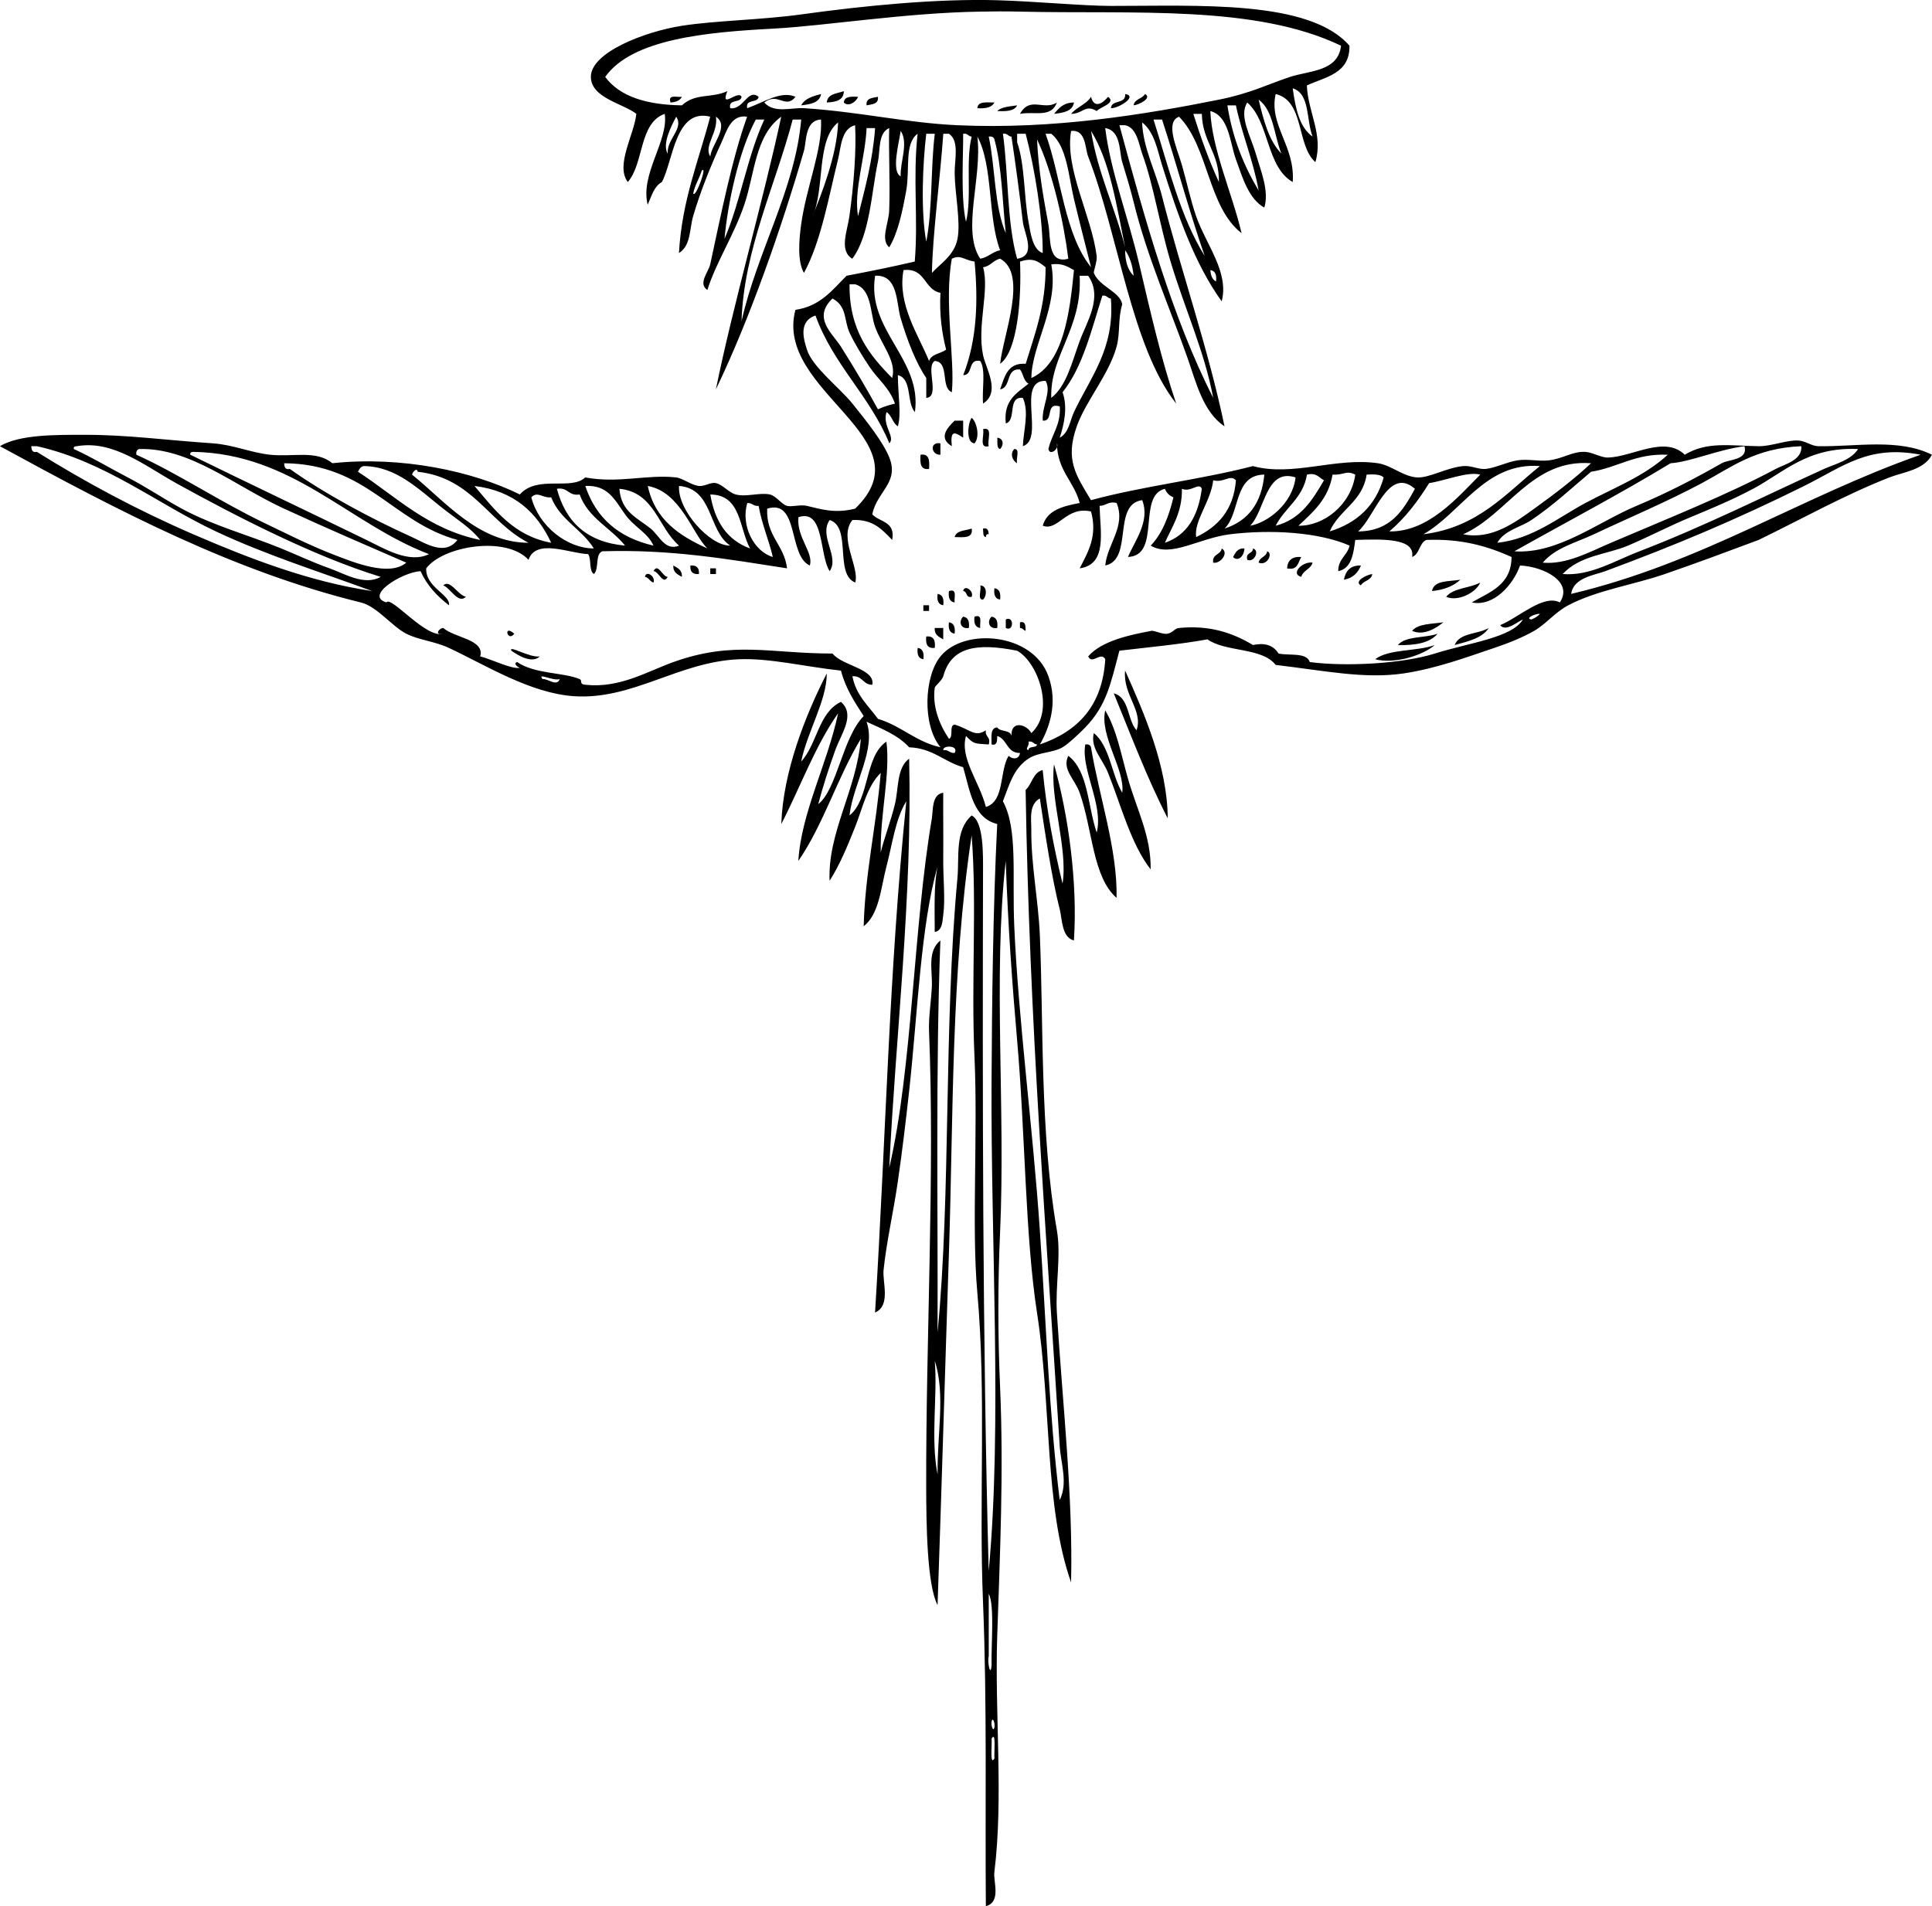 <?xml version="1.0" encoding="UTF-8" standalone="no"?>
<!-- Generator: Adobe Illustrator 13.0.2, SVG Export Plug-In . SVG Version: 6.00 Build 14948)  -->
<svg
    xmlns:rdf="http://www.w3.org/1999/02/22-rdf-syntax-ns#"
    xmlns="http://www.w3.org/2000/svg"
    xmlns:cc="http://web.resource.org/cc/"
    xmlns:xlink="http://www.w3.org/1999/xlink"
    xmlns:dc="http://purl.org/dc/elements/1.1/"
    xmlns:svg="http://www.w3.org/2000/svg"
    xmlns:inkscape="http://www.inkscape.org/namespaces/inkscape"
    xmlns:sodipodi="http://sodipodi.sourceforge.net/DTD/sodipodi-0.dtd"
    xmlns:ns1="http://sozi.baierouge.fr"
    id="Layer_1"
    style="enable-background:new 0 0 383.043 378.024"
    xml:space="preserve"
    viewBox="0 0 383.043 378.024"
    version="1.1"
    y="0px"
    x="0px"
  >
<path
      style="clip-rule:evenodd;fill-rule:evenodd"
      d="m167.3 18.076c-0.02 1.857-1.602 2.153-3.379 2.253 0.13-1.746 2-1.757 3.38-2.253z"
  />
<path
      style="clip-rule:evenodd;fill-rule:evenodd"
      d="m162.79 18.639c-0.302 1.765-2.101 2.03-3.943 2.253 0.7-1.362 2.31-1.822 3.94-2.253z"
  />
<path
      style="clip-rule:evenodd;fill-rule:evenodd"
      d="m223.07 18.639c2.608 0.429-1.312 2.871-2.816 2.816 0.1-1.773 3.03-0.721 2.82-2.816z"
  />
<path
      style="clip-rule:evenodd;fill-rule:evenodd"
      d="m227.01 18.639c1.48 0.8-1.187 2.14-2.253 2.253 0.18-1.322 1.74-1.26 2.25-2.253z"
  />
<path
      style="clip-rule:evenodd;fill-rule:evenodd"
      d="m135.19 19.202c-0.371 0.757-1.204 1.049-2.253 1.127-0.57-1.694 1.25-0.998 2.25-1.127z"
  />
<path
      style="clip-rule:evenodd;fill-rule:evenodd"
      d="m170.12 19.202c-0.444 1.111-1.97 2.026-2.816 1.127 0.08-1.231 1.42-1.209 2.82-1.127z"
  />
<path
      style="clip-rule:evenodd;fill-rule:evenodd"
      d="m174.06 19.202c0.171 1.486-1.176 1.453-2.253 1.69-0.17-1.485 1.17-1.453 2.25-1.69z"
  />
<path
      style="clip-rule:evenodd;fill-rule:evenodd"
      d="m216.31 19.202c0.612 2.351 2.227 1.399 3.38 0 1.719 1.216-1.653 2.058-2.254 2.817-2.291-1.385-2.721 0.547-5.069 0.564 1.08-1.357 3.01-1.87 3.94-3.381z"
  />
<path
      style="clip-rule:evenodd;fill-rule:evenodd"
      d="m197.16 20.329c-0.519 0.984-1.762 1.244-3.38 1.126 0.06-1.438 1.88-1.118 3.38-1.126z"
  />
<path
      style="clip-rule:evenodd;fill-rule:evenodd"
      d="m202.22 22.583c2.003-3.592 4.729-0.567 7.323-2.254-1.16 3.136-4.44 1.683-7.32 2.254z"
  />
<path
      style="clip-rule:evenodd;fill-rule:evenodd"
      d="m212.93 20.329c-0.3 1.764-2.1 2.03-3.942 2.254 0.92-1.141 1.88-2.248 3.94-2.254z"
  />
<path
      style="clip-rule:evenodd;fill-rule:evenodd"
      d="m201.66 20.893c-0.542 1.146-2.162 1.216-3.943 1.126 0.85-0.837 2.47-0.908 3.94-1.126z"
  />
<path
      style="clip-rule:evenodd;fill-rule:evenodd"
      d="m192.65 82.856c1.035 0.851 1.665 3.801 0.562 5.069-1.78-0.107-1.31-4.16-0.56-5.069z"
  />
<path
      style="clip-rule:evenodd;fill-rule:evenodd"
      d="m189.27 83.418h1.69v3.38c-1.703-1.12-2.583-1.593-2.253 1.69-2.71-1.633-0.94-3.615 0.56-5.07z"
  />
<path
      style="clip-rule:evenodd;fill-rule:evenodd"
      d="m194.9 85.108c2.036-0.533 0.786 2.219 1.127 3.38-2.04 0.533-0.79-2.218-1.13-3.38z"
  />
<path
      style="clip-rule:evenodd;fill-rule:evenodd"
      d="m197.72 86.799c1.307 0.157 1.296 1.505 0.564 2.252-0.76-0.174-0.47-1.41-0.56-2.252z"
  />
<path
      style="clip-rule:evenodd;fill-rule:evenodd"
      d="m186.45 87.925v2.254c-1.84 0.118-2.22-2.643 0-2.254z"
  />
<path
      style="clip-rule:evenodd;fill-rule:evenodd"
      d="m201.1 89.051c1.221-0.095 0.255 1.999 0.562 2.816-0.98-0.512-1.45-1.972-0.56-2.816z"
  />
<path
      style="clip-rule:evenodd;fill-rule:evenodd"
      d="m182.51 90.179c1.76-0.258 1.801 1.203 1.69 2.815-1.76 0.258-1.8-1.203-1.69-2.815z"
  />
<path
      style="clip-rule:evenodd;fill-rule:evenodd"
      d="m192.65 104.82c0.327 2.018-1.667 1.713-3.381 1.69 0.32-1.36 2.13-1.25 3.38-1.69z"
  />
<path
      style="clip-rule:evenodd;fill-rule:evenodd"
      d="m194.9 104.82c0.959-0.207 1.063 0.439 1.127 1.126-0.479-0.103-0.532 0.221-0.562 0.564-0.67-0.09-0.48-1.02-0.57-1.69z"
  />
<path
      style="clip-rule:evenodd;fill-rule:evenodd"
      d="m242.22 108.77c1.503 0.825-0.237 3.091-1.69 2.817-0.27-1.78 1.51-1.49 1.69-2.82z"
  />
<path
      style="clip-rule:evenodd;fill-rule:evenodd"
      d="m246.72 108.77c-0.039 1.517-1.288 2.708-2.254 1.69 0.49-0.83 0.85-1.79 2.25-1.69z"
  />
<path
      style="clip-rule:evenodd;fill-rule:evenodd"
      d="m248.42 108.77c1.371 0.354 0.299 2.846-1.127 2.254-0.41-1.54 1.12-1.13 1.13-2.25z"
  />
<path
      style="clip-rule:evenodd;fill-rule:evenodd"
      d="m251.23 109.33c1.23 0.38 0.017 2.956-1.688 2.253 0.17-1.14 1.53-1.1 1.69-2.25z"
  />
<path
      style="clip-rule:evenodd;fill-rule:evenodd"
      d="m257.99 110.46c-0.637 1.055-0.667 2.713-2.816 2.254 0.11-1.58 0.98-2.4 2.82-2.25z"
  />
<path
      style="clip-rule:evenodd;fill-rule:evenodd"
      d="m260.24 111.58c-0.381 1.309-1.871 1.509-2.252 2.816-2.21-0.57 0.21-3.12 2.25-2.82z"
  />
<path
      style="clip-rule:evenodd;fill-rule:evenodd"
      d="m133.5 112.15c0.825 0.49 1.786 0.844 1.69 2.253-0.82-0.49-1.78-0.84-1.69-2.25z"
  />
<path
      style="clip-rule:evenodd;fill-rule:evenodd"
      d="m136.88 112.15c1.229-0.103 1.792 0.461 1.69 1.69-1.23 0.1-1.79-0.46-1.69-1.69z"
  />
<path
      style="clip-rule:evenodd;fill-rule:evenodd"
      d="m269.82 112.15c-0.591 1.474-1.62 2.511-3.379 2.816 0.35-1.72 1.25-2.89 3.38-2.82z"
  />
<path
      style="clip-rule:evenodd;fill-rule:evenodd"
      d="m129.56 113.27c0.91-1.76 1.784 1.156 2.817 1.126-0.91 1.76-1.79-1.16-2.82-1.13z"
  />
<path
      style="clip-rule:evenodd;fill-rule:evenodd"
      d="m140.82 112.71h1.126v1.126h-1.126v-1.13z"
  />
<path
      style="clip-rule:evenodd;fill-rule:evenodd"
      d="m127.87 114.4c0.229-1.402 2.184-0.033 1.69 1.127-0.74-0.2-0.89-0.99-1.69-1.13z"
  />
<path
      style="clip-rule:evenodd;fill-rule:evenodd"
      d="m272.07 113.84c-0.18 1.322-1.744 1.26-2.254 2.252-1.48-0.8 1.19-2.14 2.25-2.25z"
  />
<path
      style="clip-rule:evenodd;fill-rule:evenodd"
      d="m289.54 114.96c-1.36 1.269-3.238 2.021-5.633 2.253 0.41-2.21 3.4-1.85 5.63-2.25z"
  />
<path
      style="clip-rule:evenodd;fill-rule:evenodd"
      d="m87.875 116.09c1.364-1.326 2.891 1.963 4.506 2.254-1.562 1.53-3.089-1.76-4.506-2.25z"
  />
<path
      style="clip-rule:evenodd;fill-rule:evenodd"
      d="m293.48 115.53c-0.888 2.099-4.562 3.84-6.76 2.816 1.43-1.77 4.7-1.69 6.76-2.82z"
  />
<path
      style="clip-rule:evenodd;fill-rule:evenodd"
      d="m194.34 116.09c1.434 0.057 1.331 2.1 0.562 2.816-1.22 0.09-0.25-2-0.56-2.82z"
  />
<path
      style="clip-rule:evenodd;fill-rule:evenodd"
      d="m190.96 117.22c0.229-1.402 2.184-0.033 1.69 1.127-1.25 0.3-0.8-1.08-1.69-1.13z"
  />
<path
      style="clip-rule:evenodd;fill-rule:evenodd"
      d="m197.16 116.65c0.99 0.135 1.283 0.969 1.127 2.252-1-0.13-1.29-0.96-1.13-2.25z"
  />
<path
      style="clip-rule:evenodd;fill-rule:evenodd"
      d="m188.14 117.22c1.694-0.566 0.998 1.255 1.126 2.254-0.99-0.14-1.29-0.97-1.13-2.25z"
  />
<path
      style="clip-rule:evenodd;fill-rule:evenodd"
      d="m185.89 117.78c0.99 0.135 1.283 0.969 1.126 2.252-1-0.13-1.29-0.97-1.13-2.25z"
  />
<path
      style="clip-rule:evenodd;fill-rule:evenodd"
      d="m183.07 120.03h1.127v1.127h-1.127v-1.13z"
  />
<path
      style="clip-rule:evenodd;fill-rule:evenodd"
      d="m190.96 122.29c0.991 0.135 1.284 0.97 1.126 2.253-1.76 0.26-2.02-1.42-1.13-2.25z"
  />
<path
      style="clip-rule:evenodd;fill-rule:evenodd"
      d="m193.21 122.29c1.693-0.568 0.999 1.255 1.127 2.253-0.99-0.14-1.29-0.97-1.13-2.25z"
  />
<path
      style="clip-rule:evenodd;fill-rule:evenodd"
      d="m196.59 122.29c0.991 0.135 1.284 0.97 1.126 2.253-1.76 0.26-2.02-1.42-1.13-2.25z"
  />
<path
      style="clip-rule:evenodd;fill-rule:evenodd"
      d="m199.41 122.85c1.643-0.828 1.643 2.519 0 1.69v-1.69z"
  />
<path
      style="clip-rule:evenodd;fill-rule:evenodd"
      d="m188.14 123.41c0.991 0.135 1.284 0.969 1.126 2.252-0.99-0.13-1.29-0.96-1.13-2.25z"
  />
<path
      style="clip-rule:evenodd;fill-rule:evenodd"
      d="m202.22 123.41c1.202-0.264 1.074 0.805 1.127 1.69-0.456-0.106-0.562-0.565-1.127-0.563v-1.13z"
  />
<path
      style="clip-rule:evenodd;fill-rule:evenodd"
      d="m286.16 123.41c-1.535 1.28-4.001 2.707-6.197 1.69 1.2-1.43 3.9-1.35 6.2-1.69z"
  />
<path
      style="clip-rule:evenodd;fill-rule:evenodd"
      d="m185.32 124.54h1.69v2.254c-0.82-0.49-1.78-0.84-1.69-2.25z"
  />
<path
      style="clip-rule:evenodd;fill-rule:evenodd"
      d="m295.17 124.54c-1.335 2.045-4.117 2.643-6.76 3.38 0.92-2.46 4.63-2.12 6.76-3.38z"
  />
<path
      style="clip-rule:evenodd;fill-rule:evenodd"
      d="m101.96 125.67c-1.33 1.81-2.28-1.99 0 0z"
  />
<path
      style="clip-rule:evenodd;fill-rule:evenodd"
      d="m285.03 125.67c-1.546 1.835-4.413 2.346-7.886 2.254 1.53-1.85 5.42-1.35 7.89-2.25z"
  />
<path
      style="clip-rule:evenodd;fill-rule:evenodd"
      d="m183.64 126.23c1.484-0.17 1.848 0.78 1.69 2.252-1.49 0.17-1.85-0.78-1.69-2.25z"
  />
<path
      style="clip-rule:evenodd;fill-rule:evenodd"
      d="m284.47 127.92c-2.471 2.119-8.086 3.818-11.83 2.816 2.78-2.1 8.26-1.5 11.83-2.82z"
  />
<path
      style="clip-rule:evenodd;fill-rule:evenodd"
      d="m181.95 128.48c0.99 0.137 1.284 0.97 1.126 2.254-1-0.13-1.29-0.96-1.13-2.25z"
  />
<path
      style="clip-rule:evenodd;fill-rule:evenodd"
      d="m223.07 132.99c3.783 8.438 8.382 19.014 8.449 29.292-4.031-7.798-7.26-16.4-10.702-24.786 3.127 0.816 2.652 5.234 4.507 7.323 1.4-3.85-2.73-7.03-2.26-11.82z"
  />
<path
      style="clip-rule:evenodd;fill-rule:evenodd"
      d="m222.5 157.21c0.599-4.59-4.525-11.184-3.38-16.335 2.286 3.819 3.179 8.855 4.506 13.519 1.771 6.221 4.607 11.409 4.507 18.025-3.944-5.057-5.903-12.828-8.449-19.151-1.15-2.857-3.568-4.965-2.816-7.887 3.2 2.62 3.48 8.17 5.63 11.83z"
  />
<path
      style="clip-rule:evenodd;fill-rule:evenodd"
      d="m215.18 147.64c0.654-0.092 1.002 0.124 1.127 0.562 1.595 9.688 5.267 20.248 5.068 29.855-4.751-4.108-4.732-13.523-7.321-20.842-0.97-2.738-3.554-4.631-2.254-7.323 3.969 2.979 3.857 10.038 5.633 15.21 1.41-5.42-3.18-12.55-2.26-17.47z"
  />
<path
      style="clip-rule:evenodd;fill-rule:evenodd"
      d="m252.92 18.639c-1.404 6.159 3.896 10.331 3.38 17.463-5.263-2.999-4.61-11.913-9.014-15.773-1.717 2.643 0.67 6.63 1.69 10.139 1.033 3.552 2.678 7.386 1.69 10.703-3.077-1.73-4.289-5.83-5.633-9.576-1.217-3.391-1.35-8.567-5.07-9.576 0.312 7.577 4.337 16.315 6.196 24.222-6.678-5.151-6.532-17.126-12.393-23.095-2.87 1.048-0.398 6.241 0.562 9.576 0.963 3.333 1.721 6.989 2.816 10.14 1.984 5.692 6.584 11.113 5.071 16.899-5.416-7.551-8.705-17.07-11.83-27.039-0.858-2.738-1.456-6.521-3.942-8.449 0.164 5.005 2.688 9.728 3.942 14.646 3.819 14.975 9.12 29.97 12.393 45.627-4.281-2.858-5.659-8.792-7.322-13.52-3.474-9.865-7.996-19.962-10.703-30.981-0.63-2.563-1.44-5.25-2.253-7.887-0.63-2.04-0.179-6.239-3.38-6.759 1.066 8.633 4.541 17.552 6.759 27.038 2.188 9.354 4.388 19.014 7.323 27.603-8.884-11.213-11.474-33.567-17.463-49.007-0.659-1.705-0.398-5.365-3.379-5.07-1.299 7.52 4.032 16.735 5.069 24.785 0.138 1.066-0.661 3.142-0.562 3.379 1.141 2.772 5.107 3.639 5.633 6.197-0.879 2.919-0.383 5.757-1.128 8.449-1.531 5.545-6.093 10.72-7.886 15.772-2.356 6.642-0.184 9.642 2.817 14.645 10.179-2.777 21.827-4.084 32.107-6.759 7.882 2.15 16.387-1.785 24.786-0.564 2.666 0.388 5.107 2.734 7.885 2.817 2.371 0.071 5.793-1.956 9.014-2.253 1.614-0.149 3.091 0.724 4.507 0.562 1.893-0.213 4.089-1.341 6.195-1.689 2.144-0.353 4.116 0.225 6.197 0 2.863-0.31 4.732-1.827 7.322-1.69 1.389 0.073 3.163 1.172 4.507 1.126 4.923-0.167 11.187-4.433 15.209-0.562 4.393-2.654 8.849-1.78 14.645-1.69 2.517 0.038 5.618-1.273 7.888-1.127 1.448 0.093 2.577 1.104 3.942 1.127 7.481 0.121 15.854-1.607 22.532 1.69-1.61 3.059-5.688 3.426-8.45 4.505-8.767 3.429-17.398 8.254-25.912 12.394-6.294 2.355-12.288 4.583-18.587 6.759-6.271 2.165-13.408 3.18-19.153 6.195-2.606 1.37-4.435 3.739-6.76 5.07-2.37 1.358-5.082 2.431-7.887 3.379-5.545 1.875-11.665 4.134-18.025 5.071-7.777 1.145-15.749-0.565-25.348-1.69-2.696-3.499-9.893-2.5-13.519-5.069-5.559 1.013-11.598 1.545-17.463 2.252-1.76 6.629-2.523 10.82-6.76 15.209-1.266 1.312-3.396 3.292-4.507 3.943-1.934 1.134-4.759 0.939-6.759 2.254-2.998 1.967-3.793 5.214-5.07 8.449 3.004 5.498 1.812 14.75 2.254 24.785 0.817 18.61 3.681 39.909 5.069 60.273 1.276 18.714 1.814 36.305 3.942 53.514 1.673-3.319 0.217-7.292 0-10.702-2.645-41.814-6.051-84.944-6.759-130.12 1.296-1.144 1.428-3.453 3.38-3.943 0.783 8.042 2.216 15.435 3.942 22.532 1.11-6.962-2.572-16.914-1.689-23.658 2.79 9.804 4.724 23.423 3.942 34.924-2.439-0.627-2.301-4.17-2.816-6.195-1.563-6.149-2.803-14.491-3.942-21.969-2.236 1.23-1.673 4.22-1.69 6.197-0.061 6.901 1.393 14.05 1.69 20.841 0.749 17.106 0.001 39.228 3.38 58.583 0.875 5.01-0.33 11.024 0 16.336 1.121 18.044 3.224 36.433 2.816 53.513-5.302-15.093-3.856-34.727-6.759-53.513-2.355-15.234-2.327-35.701-3.944-54.077-0.928-10.548-1.813-22.762-2.253-35.487-2.559 22.908-0.005 49.116-1.126 73.791-0.452 9.938-0.436 20.508 0 30.419 0.754 17.163-0.045 33.727-0.564 49.57-0.51 15.592 1.269 31.828-0.562 46.755-0.24 1.952 1.405 5.89-1.689 6.759-0.164-19.601 0.262-40.053-0.564-60.272-0.844-20.646 0.677-41.185-1.126-61.4-1.162-13.03 0.134-31.4-0.563-46.754-0.686-15.093 0.504-29.933-0.562-43.938-4.1 27.012-3.612 55.835-4.507 82.806-0.755 22.729-1.416 45.885-2.253 69.849-2.12-4.09-2.238-16.181-2.254-23.658-0.063-29.249 1.716-62.214 0.564-90.128-0.119-2.859 0.454-6.183 0.562-9.013 0.119-3.097-0.964-6.872 1.69-9.014-0.967 25.246-0.469 53.905-0.562 77.735 2.687-27.753 1.19-60.456 3.943-90.127 0.387-4.175-0.556-9.438 2.817-12.393 2.423 1.221 2.261 7.896 2.252 11.266-0.096 44.117-0.123 91.437 1.127 138.57 2.698-28.795 0.398-65.534 0.563-96.888 0.082-15.606 0.284-34.612 1.126-51.259-4.824-1.185-5.394-6.624-6.759-11.266-3.809-1.073-5.998-3.767-10.703-3.944-2.138-2.368-5.355-3.656-8.449-5.069 1.964 5.437-2.654 12.271-3.38 18.589 4.065-3.257 2.944-11.701 7.323-14.646 0.807 6.506-1.262 14.327-1.127 21.969 0.715-2.954 1.989-6.179 2.816-9.576 0.748-3.072 0.316-7.19 2.816-9.013 0.657 27.345-2.699 55.201-3.942 81.116 4.602-19.724 4.754-47.553 8.449-69.286 0.251-1.478-0.075-4.769 2.254-5.07-0.033 4.319 0.042 8.637 0 12.956-0.041 4.029 0.435 8.179 0 11.266-0.141 0.99-0.122 3.208-1.69 3.38 0.004-4.503-0.207-9.22 0.564-12.957-3.331 11.581-3.943 29.099-5.634 44.5-0.672 6.129-1.386 12.053-2.253 18.026-0.876 6.038-2.24 11.919-2.817 17.461-0.253 2.437 1.485 7.063-1.689 8.45 2.209-35.793 2.735-67.188 6.196-101.39-2.153 3.48-2.727 8.32-3.943 12.956-1.118 4.261-1.402 9.385-4.507 11.829 0.266-10.451 2.452-19.542 3.38-30.417-2.713 2.642-3.626 7.077-5.07 10.702-1.555 3.906-3.059 7.541-5.07 10.704-0.403-9.607 5.333-17.95 6.197-28.165-4.61 7.595-7.411 16.999-12.393 24.222 0.571-9.572 5.8-19.36 7.887-29.292-4.573 6.506-7.492 14.665-11.266 21.969 0.346-10.359 4.759-21.527 9.013-29.855 0.042 5.304-3.862 11.532-5.07 17.461 3.16-3.412 3.415-9.729 7.886-11.829 2.922 2.579 0.068 6.269-1.126 9.576-1.298 3.593-2.479 7.295-3.379 10.704 3.715-2.86 4.813-13.21 9.012-17.463-1.765-2.741-3.579-5.434-4.506-9.013-6.997-0.748-14.155-2.523-20.279-2.252-11.989 0.53-21.021 8.104-32.671 7.323-8.614-0.579-17.448-6.132-24.785-9.577-2.771-1.3-5.995-1.559-8.449-2.816-2.901-1.484-5.752-5.395-9.013-6.195-25.222-6.2-47.85-18.04-71.553-30.991 3.938-2.344 11.07-2.25 16.899-2.254 8.391-0.005 15.58 1.026 25.348 1.69 3.949 0.27 7.497 1.843 11.266 2.254 4.609 0.501 9.184-0.972 12.393 1.688 13.669-1.449 27.74 1.54 37.178 6.197 3.477-3.931 10.146-0.711 12.956-3.38 6.687 1.24 12.248-0.646 18.025 0 1.268 0.142 3.022 1.53 4.506 1.69 1.207 0.13 2.32-0.802 3.38-0.562 1.423 0.319 2.5 1.865 3.943 2.252 2.055 0.553 4.739-0.43 6.759 0 1.229 0.261 2.291 1.934 3.38 2.253 0.929 0.273 2.683-0.293 3.943 0 2.815 0.657 5.492 1.572 9.576 0.564 14.566-13.992-16.154-23.185-11.829-39.431 4.926-0.707 7.323-3.942 10.14-6.759 5.606-1.079 8.52-1.67 13.519-2.817 0.71-8.646-0.408-16.44 0.563-25.349-2.672 1.975-1.492 7.019-2.253 11.266-0.737 4.11-1.666 8.492-3.379 11.266-1.786-1.58-0.098-4.675 0-7.323 0.201-5.423-0.132-11.958 0-16.335-2.25 1.005-1.736 4.375-2.253 6.759-1.208 5.554-1.564 14.588-5.07 19.152-2.657-1.607-0.984-5.454-0.563-8.449 0.849-6.038 1.405-13.1 1.126-18.026-2.765 0.684-2.797 4.432-3.379 6.76-1.838 7.342-3.366 16.327-6.76 22.532-1.358-2.349-0.954-6.691-0.563-9.576 0.992-7.326 4.278-14.958 3.943-20.842-3.229 0.136-2.864 4.42-3.38 6.196-4.458 15.36-10.768 33.42-17.462 47.318 3.326-16.395 9.478-37.833 12.956-54.077-5.189 3.729-5.245 11.348-7.323 17.462-2.061 6.066-5.583 11.387-7.322 16.9-1.924-1.254 0.244-3.605 0.563-5.071 2.057-9.446 4.308-20.955 7.322-29.291-3.218-0.516-4.093 2.952-5.069 5.07-2.05 4.447-4.166 9.626-5.633 14.646-0.749 2.558-0.417 5.84-2.817 7.323 0.595-10.483 3.906-18.25 6.196-27.039-6.926-1.758-7.36 8.864-9.576 12.956-1.581 0.859-2.056 2.826-2.817 4.506-1.536-6.085 4.166-12.679 3.38-18.025-5.136 1.811-4.087 9.808-7.323 13.519-2.516-3.336 1.284-9.42 1.69-13.519-2.536-2.027-8.978-3.121-9.013-7.323-0.04-4.845 10.65-8.985 18.026-10.14 6.665-1.043 15.844-1.168 23.658-2.253 12.652-1.758 26.957-3.153 38.867-2.816 7.391 0.209 17.045 1.121 22.532 1.127 17.362 0.019 39.377-1.252 47.317 7.886 0.11 5.555-4.726 6.166-8.449 7.886 0.229 5.339 3.309 9.776 1.69 15.208-3.8-3.359-2.11-12.177-7.91-13.518zm7.32 8.45c-1.278-3.227-0.482-8.53-3.942-9.576 0.55 3.956 1.3 7.715 3.94 9.576zm-108.71-6.76c1.977 2.223 5.414 0.968 7.886 1.126 10.96 0.702 20.273 2.919 30.418 3.38 19.064 0.866 37.111-2.125 51.823-5.069 6.299-1.261 9.721-3.064 14.083-4.506 3.917-1.295 9.544-1.033 10.14-6.196-17.1-8.19-41.064-6.219-63.653-6.76-3.231-0.077-5.511-0.038-7.886 0-14.918 0.237-30.567 2.817-41.122 3.379-13.053 0.697-27.895 2.007-33.234 9.577 2.971 3.977 8.364 5.531 15.209 5.633 2.697-2.495 5.773-1.349 9.013-2.816-1.508 3.779 2.15-0.355 2.816 1.126-0.177 1.325-2.67 0.335-2.253 2.253 2.66 0.385 3.482-3.999 5.633-2.253-0.177 1.325-2.669 0.335-2.253 2.253 3.35-1.187 6.699-3.537 9.577-2.253-2.01 2.528-3.5-1.012-6.21 1.126zm102.52 10.139c-1.452-3.617-1.559-8.58-4.505-10.702 0.98 4.096 2.01 8.132 4.51 10.702zm-4.51 7.324c-1.081-6.055-3.265-11.007-4.507-16.899h-1.69c1.05 6.652 3.33 12.076 6.2 16.899zm-7.88-1.69c0.126-5.758-3.276-7.99-3.379-13.519h-1.69c1.48 4.714 3.12 9.271 5.07 13.519zm-109.28-5.634c-0.237-2.883 3.274-4.964 1.689-7.322-0.92 1.732-2.85 5.391-1.69 7.322zm8.44 0.564c0.253-2.403 3.895-6.053 1.126-7.886 0.49 3.131-2.47 5.768-1.13 7.886zm9.02-7.323c-3.345 6.232-5.569 16.584-6.196 23.659 3.162-7.353 4.551-16.479 7.886-23.659h-1.69zm-2.82 39.994c3.087-13.819 10.629-26.163 11.829-39.994h-1.689c-3.4 12.934-9.72 25.959-10.14 39.994zm91.82-12.955c-3.056-8.773-5.532-18.125-8.449-27.039h-1.69c2.97 9.422 5.37 19.411 10.14 27.039zm-77.74-7.887c1.751-4.332 4.833-12.047 5.07-18.589-4.39 3.493-2.59 13.179-5.07 18.589zm79.43 36.051c-1.659-9.063-5.763-18.005-8.449-27.038-2.234-7.507-3.356-15.176-5.633-21.406-0.614-1.678-1.02-5.174-3.381-5.633h-1.126c5.15 19.076 10.44 38.005 18.59 54.077zm-70.41-36.051c1.388-5.561 2.905-10.991 3.38-17.462h-1.69c-0.24 5.776-2.59 12.434-1.69 17.462zm8.45-7.886c-0.151-2.797 1.607-6.631 0-9.013-0.32 2.34-1.92 8.032 0 9.013zm44.5 14.083c-1.702-8.248-2.956-16.947-6.759-23.095 1.38 8.566 4.76 15.142 6.76 23.095zm-39.43-1.127c1.266-6.433 0.854-14.543 1.69-21.406h-1.69c-0.72 6.052-1.1 15.419 0 21.406zm3.38-21.406c-0.629 8.97-2.128 19.998-2.254 27.602 1.413-1.657 4.417-3.367 5.07-6.759 0.657-3.412-0.504-8.871-0.564-12.956-0.039-2.737 0.988-6.439-1.126-7.887h-1.13zm4.5 17.462c1.197-4.812-0.109-12.125 1.127-16.898-0.721-0.031-0.781-0.722-1.69-0.563 0.05 3.914-0.53 12.767 0.56 17.461zm10.14 7.324c3.932-0.565 1.386-5.068 1.128-7.323-0.618-5.375-1.532-12.145-2.255-16.898-0.719-0.031-0.779-0.722-1.689-0.563 1.11 8.088 0.77 17.628 2.81 24.784zm0-23.095c1.554 4.442 1.322 10.76 2.254 15.771 0.391 2.107 0.764 5.501 2.816 6.197 0.038-6.801-1.578-16.822-3.38-23.659h-1.69v1.691zm14.65 24.785c-1.053-4.183-2.274-8.893-3.381-13.52-1.076-4.508-1.385-10.465-4.505-12.956h-1.128c3.13 8.706 3.74 19.921 9.02 26.476zm-21.97-1.69c1.591-0.287 2.393-1.363 3.943-1.69-2.488-6.525-1.339-16.687-4.507-22.532 0.98 8.249-3.17 18.637 0.57 24.222zm5.07-5.07c-0.687-6.261-0.756-13.138-2.253-18.589-0.124-0.439-0.472-0.654-1.127-0.563 1.32 6.193 1.09 13.932 3.38 19.152zm8.45-1.69c0.479 2.574-0.216 7.901 3.943 6.759-0.835-6.894-3.089-17.167-6.195-23.659 0.26 6.129 1.34 11.941 2.26 16.9zm-70.42-6.197c0.435 1.121 2.914-5.765 1.689-4.506-0.49 1.572-1.34 2.783-1.69 4.506zm87.32 16.337c-0.22-2.035-0.748-3.759-1.69-5.07 0.01 2.243 0.54 3.967 1.69 5.07zm3.38 70.409c0.727-0.134 2.37 0.794 3.379 0.562 1.145-0.261 1.296-1.033 2.254-1.126 5.832-0.565 10.389 0.818 14.646 3.38 2.127-0.446 3.914-0.129 5.07 1.69 2.17 0.457 5.542-0.285 6.195 1.689 7.242 0.955 18.461 0.311 24.786-1.689 6.673-2.111 15.354-3.14 17.463-6.761-1.094 0.446-3.414 2.546-4.507 1.128 3.663-1.487 8.569-6.193 11.828-4.507 2.737-4.106-3.217-7.105-7.886-7.323-1.382 3.882-5.271 8.24-9.575 7.323 3.562-2.071 7.855-3.41 7.886-9.013-4.665-2.095-9.857-3.662-16.899-3.379-1.431 0.634-1.301 2.829-2.816 3.379 0.687-3.866-6.233-3.516-11.266-3.379-0.379 2.812-0.735 5.647-3.381 6.195-0.015-2.456 1.797-3.085 2.254-5.069-6.073-2.671-15.563-3.237-23.658-2.254-6.206 0.754-11.728 4.695-15.772 2.254 2.303-2.391 3.593-5.795 4.506-9.576-0.812-0.316-1.374-0.879-1.689-1.69-5.578 1.368-0.655 13.239-7.323 13.519 1.286-3.122 4.456-7.065 2.817-11.266-5.985 0.776-1.708 11.811-7.323 12.956 0.369-4.22 4.144-7.76 2.252-12.392-1.721-0.407-2.052 0.576-3.379 0.562 0.132 5.231 1.568 11.617-3.942 12.394 1.695-3.317 3.556-6.397 2.253-11.266-4.921-1.156-6.528 3.974-9.576 2.816 0.854-3.091 4.001-3.886 7.323-4.506-1.117-4.328-4.468-6.423-4.507-11.83 0.493 1.16-1.462 2.53-1.69 1.126 0.646-2.923 2.46-4.676 2.253-8.449-2.978-0.913-1.095 3.035-3.379 2.816-0.207-2.856 1.807-5.791 0.562-7.886-5.925-0.105-0.077 11.563-4.505 12.956 0.124-3.115 1.283-6.754 0-9.577-3.16-0.342-1.176 4.458-3.381 5.071-0.511-4.642 2.223-6.039 4.507-7.887-0.99-0.512-1.03-1.973-1.69-2.816-2.907-0.277-1.682 3.575-3.942 3.944 0.891-2.489 1.431-5.331 5.069-5.071 1.798-5.9 3.963-11.434 3.942-19.151-1.593-1.293-2.603-1.917-5.069-1.127 0.296 6.771-0.367 17.703-3.942 20.278 0.591-5.722 5.57-17.81 0-20.842-1.406 0.284-1.883 1.498-3.381 1.69 1.321 4.601-1.248 11.562 0 17.461 0.568 2.683 3.536 7.3 0 9.577-0.258-2.746 0.59-6.599-0.562-8.45-2.554-0.488-1.318 2.812-3.38 2.816 2.796-7.105 2.957-14.926 2.253-22.532-2.034-0.253-2.727-1.444-4.506-0.563-1.586 8.617 0.657 20.081 0 26.475-2.291-0.902-0.407-5.977-3.38-6.196-1.924 1.081 1.128 7.135-1.69 7.322v-3.943c-2.039-2.977-3.737-7.384-5.069-11.828-0.899-2.998-0.443-8.713-5.07-8.45-1.767 10.802 9.382 16.511 7.886 27.037-1.701-1.866-0.507-6.628-3.38-7.322 0.032 4.204 0.723 7.685 0 10.14-1.056-0.634-1.197-2.184-2.253-2.818-0.863 2.77 1.814 4.908 0.563 6.197-3.885-9.447-11.107-15.556-14.646-25.348-3.572 1.228-2.213 5.034-1.689 6.759 1.035 3.416 6.547 7.638 9.013 10.704 2.827 3.513 6.081 7.604 7.323 10.702 2 4.992-2.5 6.769-3.38 11.266 1.431 1.573 4.648 1.36 3.943 5.071-1.954-1.991-3.744-4.145-7.886-3.944-2.808 3.465 1.45 9.352 0.563 12.394-4.178-1.643-0.649-10.993-5.07-12.394-2.211 3.153 1.991 7.251 0 10.14-2.1-3.222-0.995-12.437-6.196-10.702-0.41 3.987 3.076 7.049 2.253 9.576-4.331-1.915-2.07-13.26-8.449-11.266-0.227 5.484 3.379 7.135 3.943 11.83-11.547-1.785-22.857-3.806-36.614-3.38-1.511 0.554-0.586 3.545-1.69 4.507-1.024-0.667-0.443-2.937-1.127-3.943-3.708-0.138-10.348-3.18-11.829 1.126-4.43-4.799-16.912-2.772-20.278 1.69-0.193 3.77 4.884 5.241 4.506 7.322-2.345-1.785-4.348-3.913-5.633-6.759-3.691 0.211-11.194 4.899-6.759 6.197 0.901-1.408 7.925 7.29 11.266 6.195-1.852 0.411-0.862-1.118 0-1.126 2.231 1.977 8.258 2.265 7.323 5.633 2.393 0.626 6.36 2.635 7.886 2.254-0.612-0.135-1.352-0.928-0.563-1.127 3.539 2.42 9.17 2.006 12.393 3.38 0.637 0.271-0.201 0.987 1.126 1.126 6.858 0.719 12.154-2.602 17.462-4.506 11.927-4.278 19.184-1.684 31.545-1.689 1.946 2.461 8.514 3.004 7.886 6.195-1.879 0.001-1.923-1.832-3.943-1.69 0.722 3.785 3.171 5.841 5.07 8.449 4.63 1.379 7.472 4.546 12.392 5.633-3.656-4.442-3.241-14.03 0-18.025 4.665-5.75 18.32-4.718 21.405 3.943 1.901 5.335 0.209 10.179-1.689 13.52 7.401-2.552 12.392-7.513 12.956-16.899-0.875-1.613-2.629 1.173-3.381-0.564 2.61-3.06 8.26-4.27 12.43-5.04zm-23.66-50.131c6.372-2.896 7.599-12.917 8.449-21.405-1.234-0.641-2.301-1.454-4.505-1.126 1.6 8.291-3.91 15.962-3.94 22.531zm-20.28-3.379c0.452-1.425 2.319-1.437 3.379-2.254-0.834-3.296-1.355-6.905-1.126-11.266-3.317-0.626-2.879-5.006-7.322-4.507-1.27 6.761 2.94 12.8 5.07 18.027zm56.89-15.773c0.157-1.285-0.137-2.117-1.127-2.254 0.08 1.05 0.38 1.884 1.13 2.254zm-32.67 23.095c3.017-2.347 4.073-6.989 5.633-11.266 1.356-3.724 4.681-8.725 1.688-12.955h-1.688c0.56 10.487-5.9 15.752-5.63 24.221zm-31.54-3.943c0.948-3.284-2.117-6.587-3.38-10.14-1.027-2.885-0.649-7.451-3.943-8.449h-1.126c-0.1 9.113 3.97 14.047 8.45 18.589zm33.79 2.817c1.051 3.046 0.301 6.337-0.563 9.013 1.813-0.951 2.028-3.39 2.816-5.071 3.241-6.898 8.114-12.558 7.323-22.532-0.72-0.03-0.78-0.722-1.69-0.562-2.18 6.835-3.88 14.143-7.89 19.152zm-33.23 2.254c-1.124-3.182-3.358-4.761-5.07-7.323-1.357-2.034-2.926-4.554-3.943-6.759-1.123-2.437-0.455-5.208-3.379-6.761-4.022 3.844-0.019 6.885 1.689 9.577 2.641 4.163 5.44 8.928 7.323 12.392 1.53-0.695 2.64-0.938 3.38-1.126zm-142.52 15.772c-6.275-3.463-12.466-8.589-19.716-7.323-0.343 0.031-0.667 0.084-0.563 0.562 3.622 1.651 7.097 3.76 10.703 5.633 3.737 1.941 7.031 4.202 10.703 6.197 6.058 3.29 13.154 5.208 19.715 7.885 3.074 1.255 6.317 2.792 9.577 3.944 2.937 1.037 6.922 3.532 10.139 1.689-13.265-4.06-28.728-12.05-40.558-18.578zm-27.602-6.197c9.496 5.941 19.9 11.546 30.981 16.335 11.131 4.812 23.098 9.43 35.488 11.266-11.097-4.066-21.035-7.158-30.981-11.829-11.751-5.52-21.856-13.839-35.488-16.901h-1.127c0.064 0.687 0.168 1.333 1.127 1.126zm49.007 11.265c-9.865-4.554-18.622-12.125-28.728-11.83-0.439 0.125-0.655 0.472-0.563 1.128 8.181 3.673 16.448 9.249 25.348 13.519 4.12 1.977 8.889 4.397 13.519 6.197 4.24 1.646 11.287 4.543 14.646 1.689-7.541-3.28-15.816-6.83-24.222-10.71zm274.89-9.012c-10.051 6.098-20.648 11.649-30.981 17.463 8.614 0.592 16.485-5.768 24.222-9.013 6.373-2.672 11.887-5.594 16.899-8.45 1.413-0.804 5.271-0.588 4.505-3.379-5.24 0.667-10.74 3.127-14.64 3.377zm6.2 3.944c-7.01 3.74-14.629 6.943-21.404 10.138-3.604 1.7-7.616 2.649-10.14 5.633 4.696 0.419 9.207-2.096 13.519-3.943 11.146-4.772 22.983-9.461 32.672-14.646 1.728-0.923 5.315-1.723 5.069-4.505-9.2 0.369-13.84 4.18-19.72 7.323zm-299.12-6.197c-0.343 0.032-0.667 0.084-0.563 0.564 11.233 5.51 23.73 11.446 34.924 16.899 3.508 1.708 8.441 4.752 12.393 2.816-15.918-6.07-26.992-19.937-46.754-20.285zm309.26 7.323c-4.061 2.173-8.282 3.925-12.393 5.633-4.298 1.785-8.315 3.904-12.392 5.633-4.144 1.757-9.474 1.905-12.956 5.633 5.453 0.446 10.302-2.626 15.208-4.507 12.871-4.933 25.102-11.11 36.614-16.336 2.182-0.988 5.305-1.689 6.761-3.943-10-0.472-14.75 4.633-20.84 7.897zm10.14-0.563c-13.723 6.807-25.764 11.826-39.431 16.899-2.103 0.782-6.336 1.275-6.76 4.507 26.104-6.191 45.376-19.215 69.286-27.601-10.38-2.012-15.38 2.365-23.1 6.196zm-42.25-2.817c-3.769 3.169-7.548 6.701-11.83 9.576-2.149 1.444-5.335 1.995-6.759 4.507 6.938-0.72 12.173-5.06 17.462-7.886 5.655-3.022 11.657-5.265 16.336-9.576-6.48-0.279-9.86 2.533-15.21 3.38zm-25.35 12.392c5.647 1.179 10.4-2.42 14.082-5.069 3.96-2.849 7.989-5.909 11.267-9.014-11.79-0.897-16.51 10.154-25.35 14.084zm-232.64-12.956c6.837 4.877 16.177 9.892 24.222 13.52 2.683 1.21 6.485 3.836 9.012 0.564-12.958-3.566-17.961-15.087-34.361-15.21 0.064 0.696 0.169 1.343 1.127 1.134zm30.418 7.886c-4.986-3.925-9.286-8.379-15.772-8.45-0.632 0.119-0.877 0.625-1.126 1.126 7.629 4.951 13.787 11.374 24.222 13.52-1.865-2.4-4.667-4.11-7.324-6.2zm194.34 5.07c10.844-1.36 16.329-8.08 23.096-13.519-10.81-0.84-15.56 9.209-23.1 13.519zm-199.4-12.392c-0.135-0.864-0.927-0.083-1.126 0.564 6.552 5.278 13.149 13.51 23.095 13.519-7.941-4.07-11.13-12.899-21.965-14.082zm181.38 0.564c-0.81 4.823-3.849 7.416-6.76 10.139 5.033 0.094 10.448-4.156 11.267-10.139-1.85-0.916-2.16 0.128-4.51 0.001zm19.15 1.69c-2.23 3.591-4.737 6.904-7.888 9.576 7.664 0.121 13.349-6.532 18.026-11.266-2.52-0.67-6.94 1.201-10.14 1.688zm-40.56 9.008c4.693-1.503 7.347-5.044 7.887-10.702-6.13 0.066-4.72 7.672-7.89 10.702zm5.07-0.56c3.435-0.583 8.393-4.321 9.012-9.577-5.94-1.926-6.06 6.647-9.01 9.577zm5.07 0c4.93-1.267 7.293-5.1 9.575-9.013-1-0.5-1.431-1.572-3.379-1.126-0.76 4.685-4.36 6.529-6.2 10.139zm18.03-10.138c-0.802 5.394-5.439 6.951-7.321 11.266 5.446-1.688 9.141-5.128 10.702-10.703-0.67-0.65-2-0.64-3.38-0.565zm-30.42 1.126c-0.438 4.151-3.859 8.044-3.381 11.266 4.313-2.071 7.425-5.344 7.888-11.266-1.24-1.241-2.31 0.561-4.51 0.004zm28.73 10.142c6.519-0.053 8.928-4.216 11.266-8.449-5.28-4.636-7.99 5.689-11.27 8.449zm-159.98 2.25c-2.806-6.019-7.358-10.291-15.209-11.266 4.048 4.776 7.769 9.886 15.209 11.266zm20.28 0.56c-1.166-2.603-3.831-3.653-5.633-6.197-2.101-2.964-3.419-5.856-7.886-5.633 2.1 6.353 6.64 10.263 13.52 11.833zm10.7 0.57c-2.983-2.841-5.294-11.227-11.83-12.392 1.41 6.662 6.25 9.892 11.83 12.392zm4.51-0.57c-4.402-2.92-3.349-11.297-10.139-11.83-0.37 4.71 6.12 11.94 10.14 11.83zm89.56-11.262c0.059 4.751-1.944 7.443-3.379 10.702 4.488-1.521 6.611-5.406 7.323-10.702-0.54-1.394-2.16 0.776-3.94 0zm-110.4 11.262c-2.853-3.532-7.316-5.453-9.013-10.14-2.242 0.364-2.265-1.491-4.506-1.126 1.72 6.536 5.93 10.596 13.52 11.266zm5.07-3.38c1.707 1.375 2.862 4.542 5.633 3.38-4.167-3.532-4.819-10.578-11.83-11.266 0.34 4.596 3.58 5.786 6.2 7.886zm-19.72-6.192c-1.747 0.191-2.691-1.305-3.943 0 1.464 5.709 7.085 10.136 12.393 10.138-2.37-3.83-6.71-5.68-8.45-10.142zm39.43 10.142c-2.189-4.006-1.72-10.672-7.886-10.702 0.88 5.322 3.34 9.062 7.89 10.702zm4.51 1.69c-0.819-3.5-2.167-6.47-2.816-10.14-1.064 0.127-1.243-0.634-2.253-0.562-1.3 4.402 1.24 9.572 5.07 10.702zm150.4 12.39c0.667-0.273 1.278-0.6 1.69-1.126-0.75-0.08-3.11 0.89-1.69 1.13zm-101.96 6.2c-7.83-1.559-13.067-0.876-14.645 5.069-0.199 0.75-1.644 1.927-1.69 2.254-0.492 3.551 0.779 7.119 2.817 10.14 0.972-0.342-0.043-2.672 1.126-2.816 3.071 0.921 3.98 2.596 6.197 1.126-0.231 1.358 1.028 1.224 0.562 2.817-2.679-0.216-2.904 0.034-4.506-1.69-1.273 4.393 2.657 9.041 3.943 14.083 3.763-1.118 2.647-7.116 4.506-10.14 0.748 0.731 2.097 0.742 2.253-0.562-2.65 0.021-2.501-2.757-4.507-3.38-0.053 0.886 0.076 1.954-1.126 1.69 0.008-1.494-0.312-3.317 1.126-3.38 0.564 0.939 2.605 0.399 2.816 1.69-0.113-3.306 3.124-2.21 3.943-0.564 4.77-4.39 1.31-14.06-2.82-16.34zm-90.69 5.63c-1.366 0.416-4.56-1.386-3.379 0 0.99-0.16 2.81 1.58 3.38 0zm92.95 14.08c0.008-0.93 1.562-0.315 1.69-1.126-0.721-0.031-0.78-0.722-1.69-0.564 0.22 0.97-0.84 1.45 0 1.69zm-14.65 0.56c0.903-1.57-2.433-1.558-2.252-0.564 1.06-0.12 1.24 0.64 2.25 0.56zm-3.38 143.08c-0.12-7.965 1.6-15.881-0.564-22.533 0.59 6.91-0.87 15.34 0.56 22.53zm10.14 36.05c-0.326 1.146 0.384 4.438 0.563 1.69-0.105-4.088 0.626-11.722-0.563-14.083v12.39zm1.13 14.09c0.153-0.767-0.349-2.198-0.563-1.126-0.16 0.77 0.34 2.2 0.56 1.13zm0 6.19c-0.114-1.065 0.38-5.565-0.563-3.944 0.11 1.06-0.39 5.57 0.56 3.94z"
  />
<path
      style="clip-rule:evenodd;fill-rule:evenodd"
      d="m101.39 129.05c-0.652-1.249 3.565 1.438 5.633 1.126-1.6 1.56-4.51-0.34-5.63-1.13z"
  />
</svg
>
